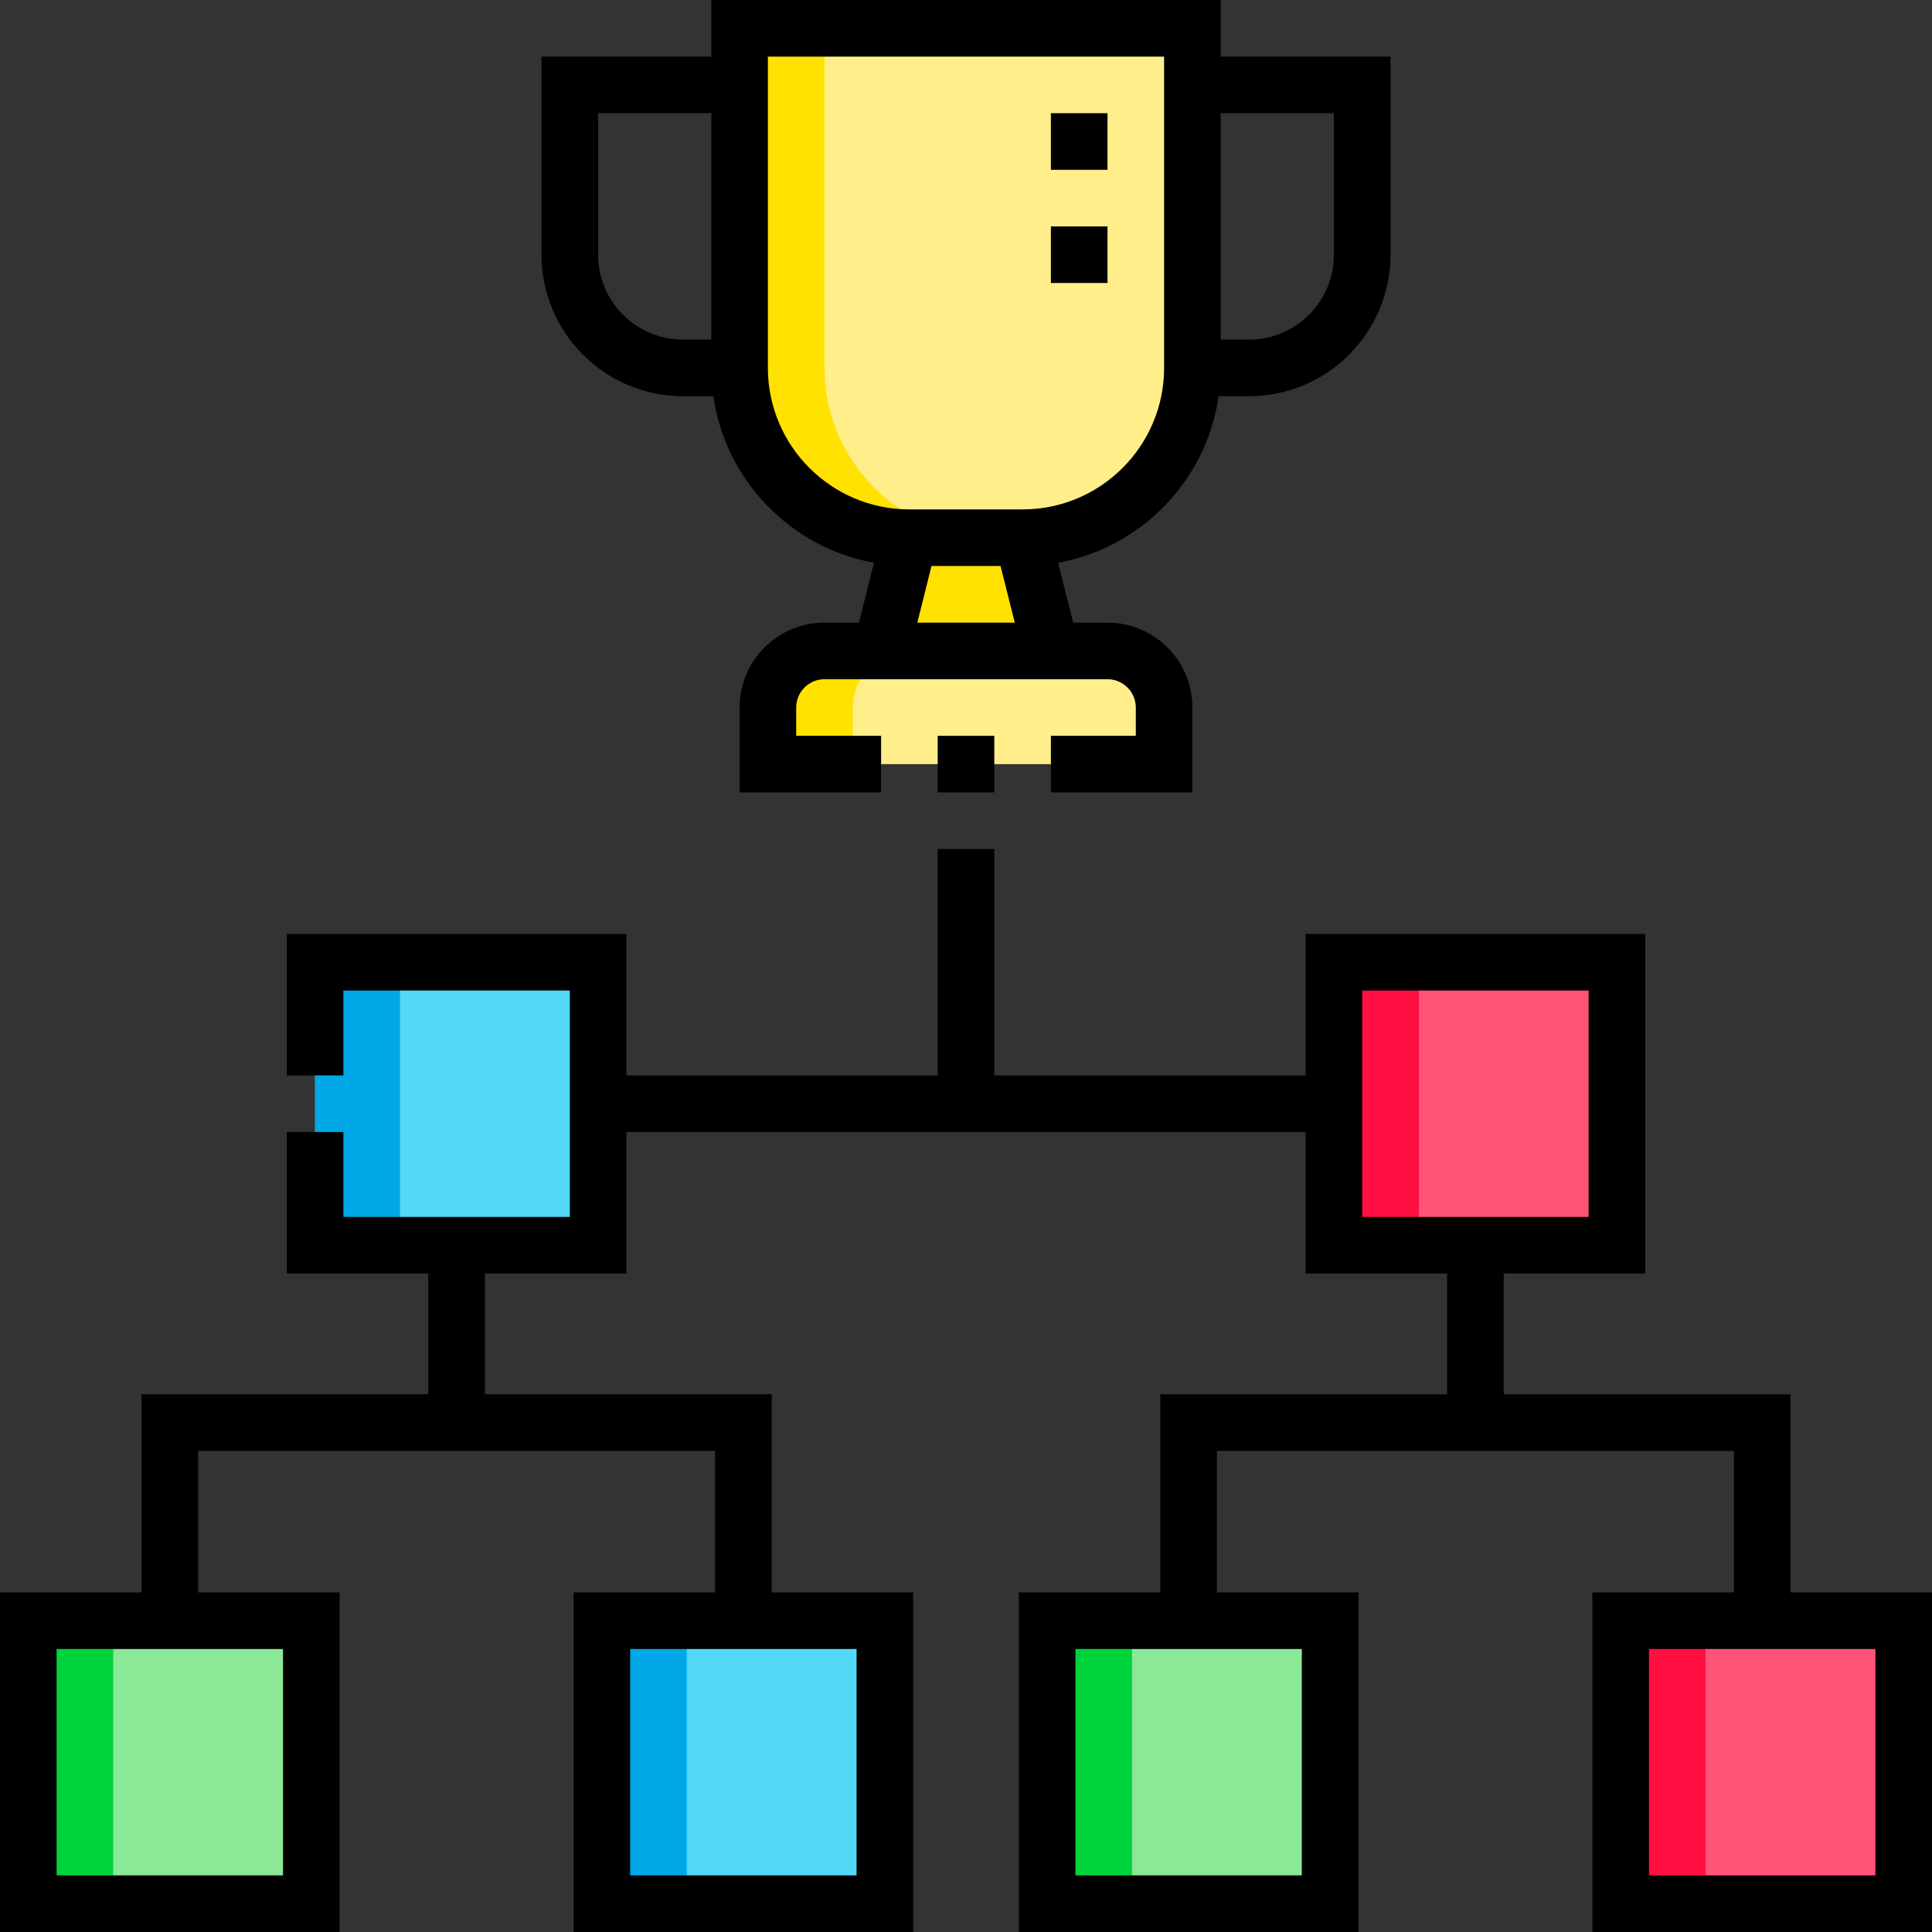 <svg id="Capa_1" enable-background="new 0 0 512 512" height="512" viewBox="0 0 512 512" width="512" xmlns="http://www.w3.org/2000/svg"><rect x="0" y="0" width="512" height="512" fill="#333333" stroke="none"/><g><g clip-rule="evenodd" fill-rule="evenodd"><path d="m196 97.5c0 24.748 20.251 45 45 45h30c24.749 0 45-20.251 45-45v-90l-120 .001zm22.5 75c-8.25 0-15 6.754-15 15v15h105v-15c0-8.245-6.75-15-15-15z" fill="#ffee89"/><path d="m241 142.5-7.5 30h45.05l-7.55-30z" fill="#ffe200"/><path d="m82.5 429.5h-75v75l75-.001zm194.998 0v75l75-.001v-75h-75z" fill="#8ae897"/><path d="m159.502 429.5v75l75-.001v-75h-75zm-1.001-174.5h-75v75h75z" fill="#53d8f6"/><path d="m429.5 429.5v75h75v-75zm-1.001-99.501v-75h-75v75z" fill="#ff5477"/><path d="m196 97.5c0 24.748 20.251 45 45 45h22.5c-24.749 0-45-20.252-45-45v-89.999l97.5-.001-120 .001zm22.5 75c-8.25 0-15 6.754-15 15v15h22.5v-15c0-8.246 6.75-15 15-15z" fill="#ffe200"/><path d="m30 429.5h-22.5v75h22.5zm269.998 0h-22.5v75h22.5z" fill="#00d43d"/><path d="m182.002 429.5h-22.5v75h22.5zm-76.001-174.5h-22.5v75h22.5z" fill="#00a7e7"/><path d="m452 429.5h-22.5v75h22.5zm-76.001-174.5h-22.5v75h22.5z" fill="#ff0e42"/></g><g><path d="m248.5 195h15v15h-15z"/><path d="m181 105h8.044c3.208 22.322 20.506 40.14 42.564 44.142l-3.964 15.858h-9.144c-12.406 0-22.5 10.093-22.5 22.5v22.5h37.5v-15h-22.5v-7.5c0-4.135 3.364-7.5 7.5-7.5h75c4.136 0 7.5 3.364 7.5 7.5v7.5h-22.5v15h37.5v-22.5c0-12.406-10.094-22.5-22.5-22.5h-9.103l-3.992-15.86c22.052-4.007 39.343-21.823 42.55-44.14h8.043c20.678 0 37.5-16.822 37.5-37.5v-52.5h-44.998v-15h-135v15h-45v52.5c0 20.678 16.823 37.5 37.5 37.5zm62.105 60 3.75-15h18.298l3.775 15zm110.394-135v37.5c0 12.406-10.094 22.5-22.5 22.5h-7.499v-60zm-149.999-14.999h105v82.499c0 20.678-16.822 37.5-37.5 37.5h-30c-20.677 0-37.5-16.822-37.5-37.5zm-45 14.999h30v60h-7.5c-12.407 0-22.5-10.093-22.5-22.5z"/><path d="m278.5 30h15v15h-15z"/><path d="m278.5 60h15v15h-15z"/><path d="m474.5 422v-52.5h-76.001v-32.001h37.5v-90h-90v37.501h-82.499v-60h-15v60h-82.499v-37.5h-90v37.5h15v-22.5h60v60h-60v-22.5h-15v37.5h37.5v32h-76.001v52.5h-37.5v90h90v-90h-37.5v-37.5h137.002v37.5h-37.5v90h90v-90h-37.5v-52.5h-76.001v-32.001h37.5v-37.499h179.998v37.5h37.5v32h-76.001v52.5h-37.5v90h90v-90h-37.5v-37.5h137.002v37.5h-37.5v90h90v-90zm-399.5 74.999h-60v-60h60zm152.002 0h-60v-60h60zm133.997-234.499h60v60h-60zm-16.001 234.499h-60v-60h60zm152.002 0h-60v-60h60z"/></g></g></svg>